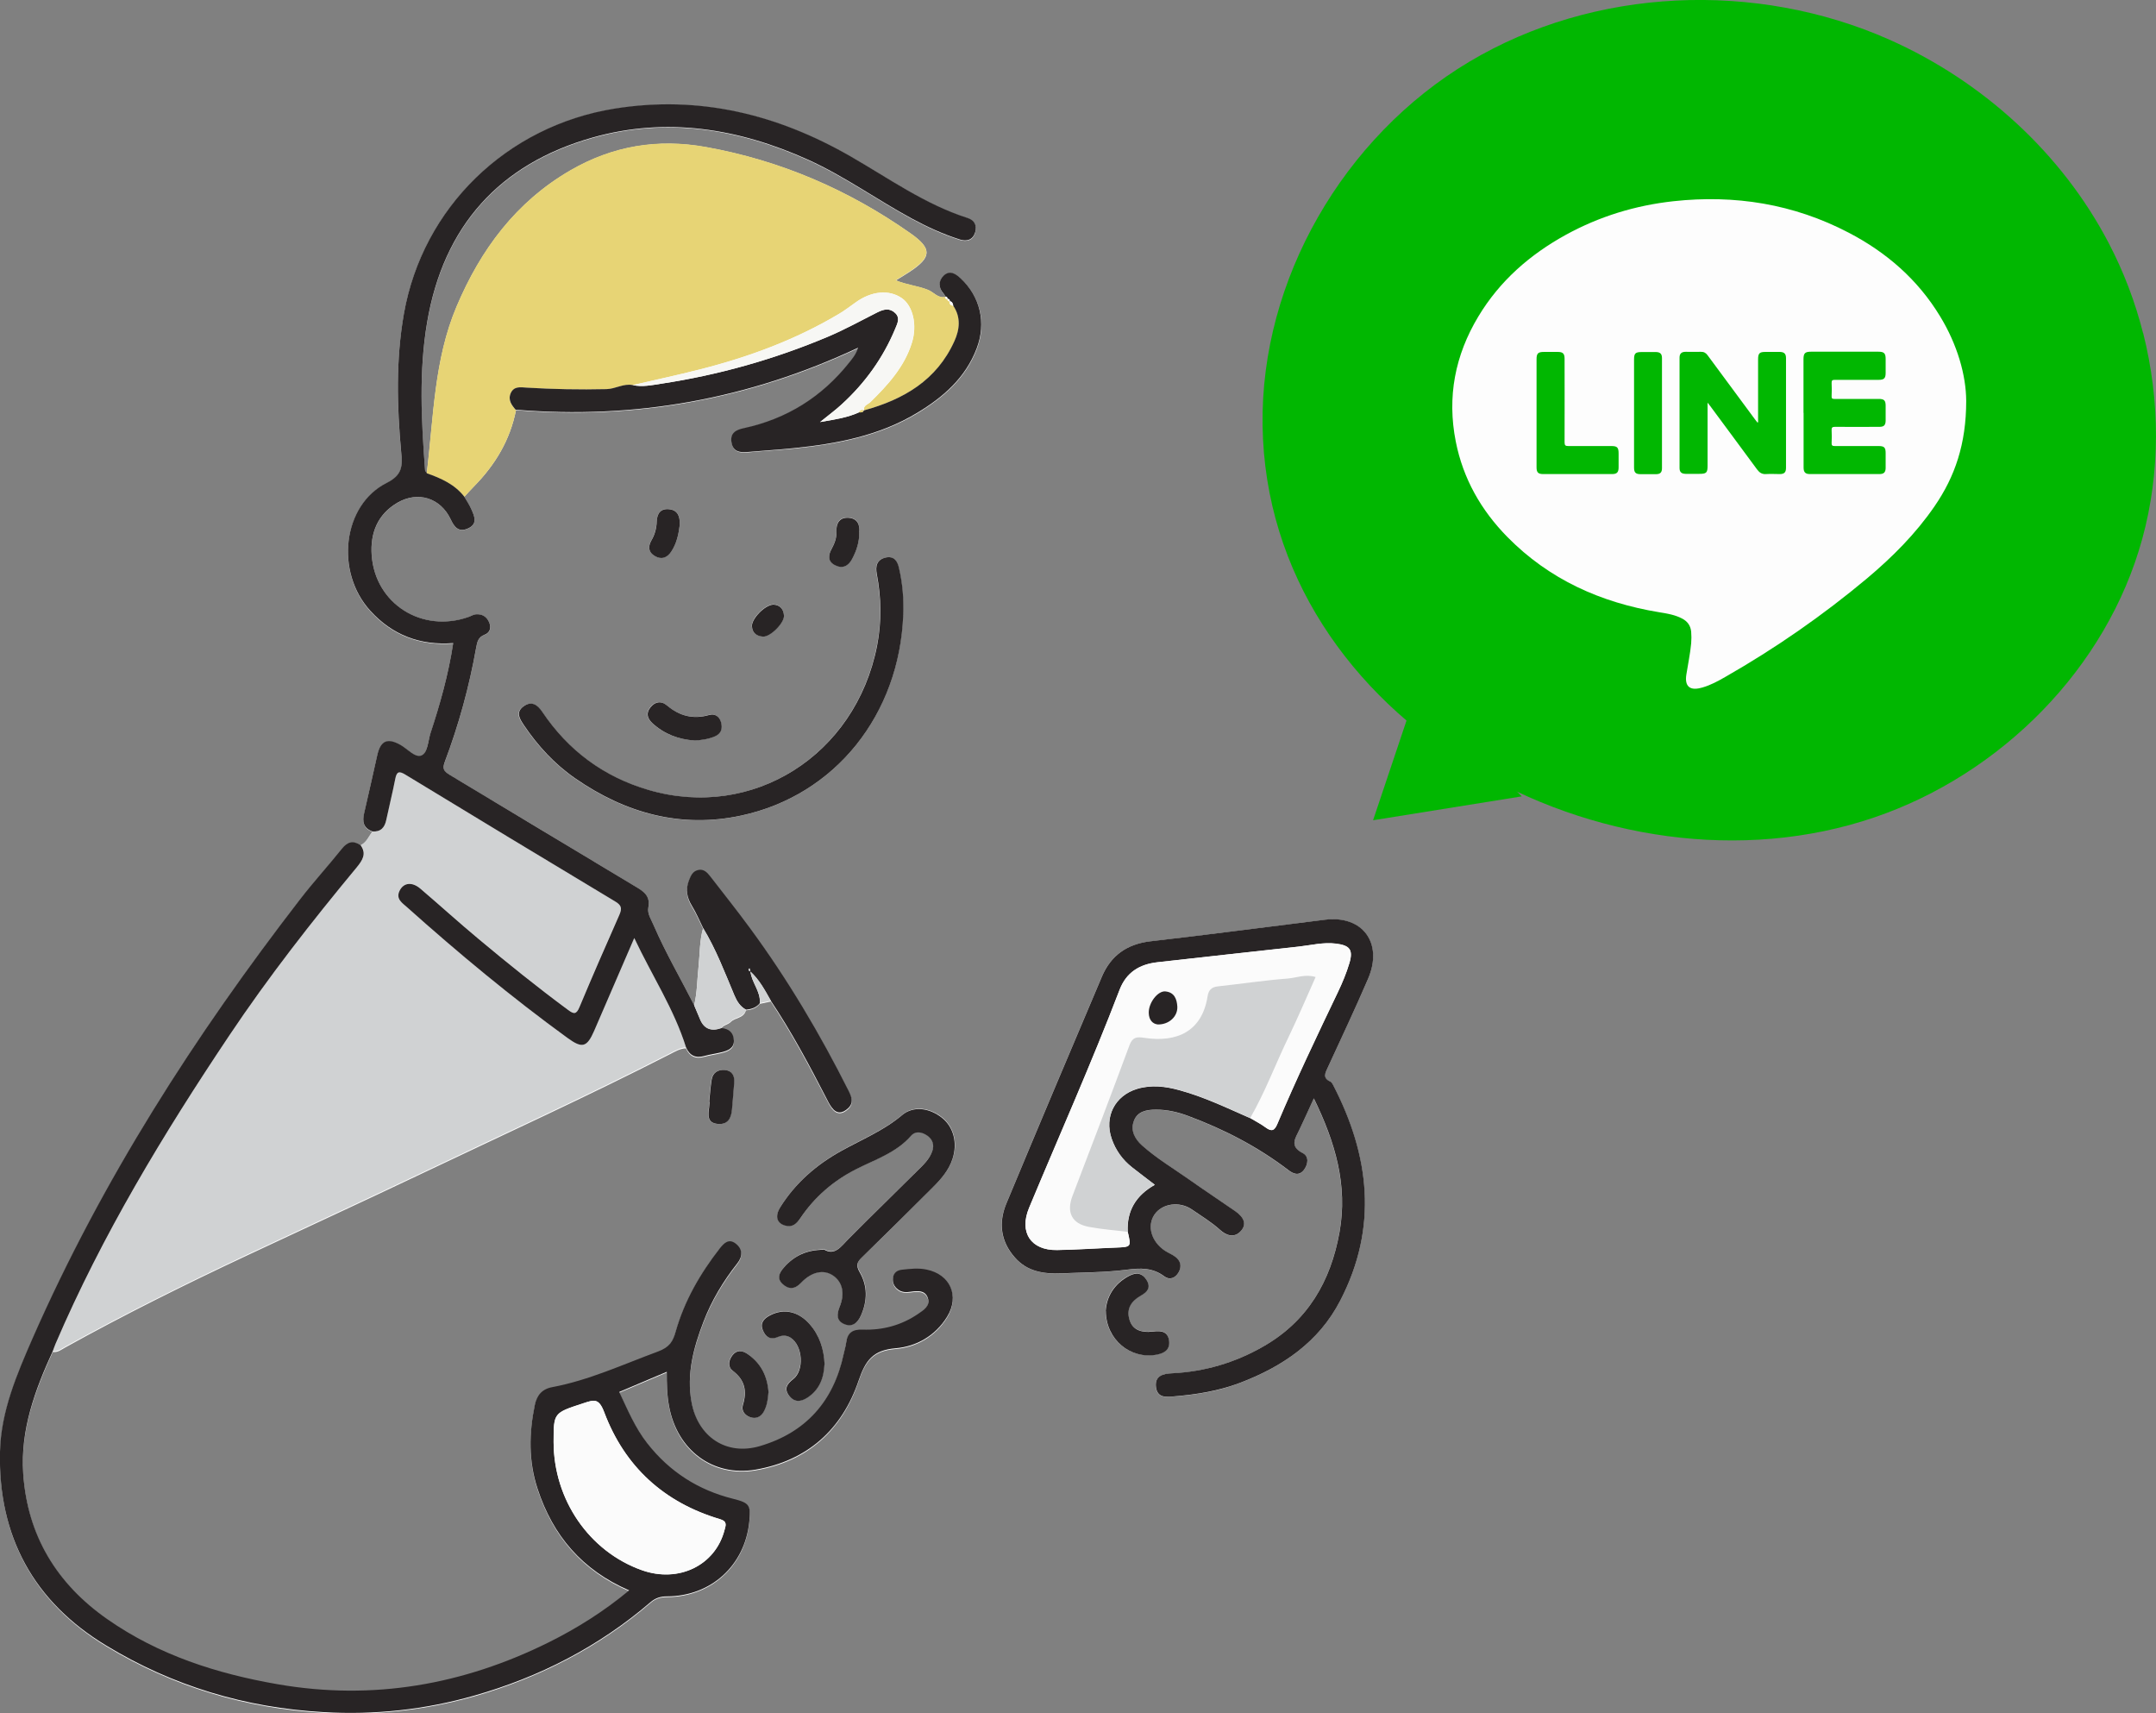 <?xml version="1.0" encoding="UTF-8"?>
<svg id="b" data-name="レイヤー 2" xmlns="http://www.w3.org/2000/svg" width="202.32" height="160.73" viewBox="0 0 202.32 160.73">
  <rect x="0" y="0" width="202.32" height="160.73" fill="#808080" stroke="none"/>
  <defs>
    <style>
      .d {
        fill: #fefefe;
      }

      .d, .e, .f, .g, .h, .i, .j, .k {
        stroke-width: 0px;
      }

      .e {
        fill: #d0d2d3;
      }

      .f {
        fill: #282425;
      }

      .g {
        fill: #f7f7f4;
      }

      .h {
        fill: #01b701;
        fill-rule: evenodd;
      }

      .i {
        fill: #fbfbfb;
      }

      .j {
        fill: #fdfdfd;
      }

      .k {
        fill: #e7d475;
      }
    </style>
  </defs>
  <g id="c" data-name="レイヤー 1">
    <g>
      <g>
        <path class="d" d="m65.98,87.08c-.34,1.19-.3,2.42-.43,3.63-.13,1.2-.12,2.42-.41,3.61-1.26-2.48-2.67-4.89-3.78-7.45-.24-.55-.63-1.11-.52-1.7.2-1.08-.42-1.5-1.19-1.97-5.82-3.49-11.63-7.01-17.45-10.49-.54-.32-.71-.55-.46-1.22,1.31-3.47,2.29-7.05,2.94-10.7.1-.55.18-.99.8-1.23.49-.18.65-.64.43-1.14-.23-.56-.67-.82-1.26-.77-.24.02-.46.17-.69.25-4.35,1.53-8.74-1.23-9.08-5.78-.15-2.07.54-3.85,2.43-4.95,1.92-1.12,4.03-.45,4.98,1.56.34.73.74,1.25,1.61.87.94-.41.64-1.13.34-1.79-.19-.42-.45-.8-.67-1.2.31-.34.61-.68.94-1.01,1.97-2.01,3.36-4.33,3.91-7.12,11.18.93,21.85-.99,32.12-5.81-.2.66-.53,1.02-.84,1.4-2.56,3.22-5.85,5.27-9.87,6.14-.71.15-1.31.43-1.17,1.32.14.87.75.99,1.5.92,1.44-.14,2.89-.22,4.33-.36,4.07-.42,8.04-1.16,11.61-3.32,2.44-1.48,4.52-3.28,5.57-6.03.92-2.4.34-4.88-1.51-6.59-.47-.44-1.02-.78-1.58-.25-.52.5-.53,1.13,0,1.7.07.07.11.17.16.26-.69.18-1.09-.42-1.62-.64-.96-.4-2.01-.47-3.05-.91.5-.31.89-.54,1.27-.79,2.1-1.38,2.16-2.18.09-3.63-5.8-4.07-12.16-6.82-19.16-8.08-4.53-.82-8.76-.12-12.75,2.19-5.11,2.96-8.41,7.43-10.67,12.77-2.12,5.01-2.15,10.38-2.8,15.65-.05-.09-.15-.17-.16-.26-.36-4.63-.59-9.25.19-13.86,1.53-9.03,6.76-14.87,15.51-17.35,6.95-1.97,13.74-.86,20.25,2.08,3.42,1.55,6.48,3.76,9.77,5.54,1.43.77,2.91,1.45,4.46,1.94.67.21,1.23.04,1.44-.67.19-.62-.04-1.14-.69-1.34-4.03-1.28-7.43-3.74-11.04-5.81-6.86-3.93-14.16-5.73-22.1-4.46-10.13,1.61-18.02,9.28-19.78,19.26-.76,4.33-.65,8.67-.25,13.01.12,1.25.14,2.1-1.36,2.85-4.16,2.09-4.86,8.37-1.52,12.02,2.06,2.25,4.65,3.25,7.76,3.01-.46,2.95-1.25,5.73-2.14,8.48-.24.73-.27,1.85-.86,2.07-.6.22-1.32-.65-1.99-1.02-1.18-.65-1.82-.39-2.13.95-.42,1.82-.82,3.65-1.24,5.48-.19.79-.05,1.4.78,1.71-.35.45-.55,1.03-1.12,1.29-.69-.46-1.2-.3-1.72.34-1.28,1.6-2.67,3.12-3.92,4.74-9.89,12.8-18.59,26.34-25.11,41.19-1.5,3.4-2.97,6.86-3.06,10.64-.2,7.96,3.16,14.1,9.96,18.22,6.24,3.79,13.06,5.83,20.37,6.24,4.82.27,9.54-.24,14.16-1.55,6.12-1.75,11.69-4.6,16.54-8.77.46-.4.94-.54,1.54-.54,4.12-.02,7.28-2.88,7.72-6.96.17-1.6.02-1.81-1.53-2.2-3.27-.82-5.93-2.52-8.03-5.19-1.15-1.46-1.84-3.13-2.64-4.83,1.43-.61,2.92-1.24,4.46-1.89,0,1.16.02,2.22.22,3.26.77,4.11,4.12,6.6,8.11,5.92,4.88-.83,8.12-3.77,9.67-8.34.65-1.92,1.34-2.87,3.48-3.05,1.92-.16,3.71-1.15,4.82-2.94,1.21-1.96.31-3.98-1.91-4.44-.79-.16-1.55-.07-2.32.01-.43.05-.75.24-.83.69-.09.5.08.91.5,1.2.34.24.74.23,1.13.18.65-.09,1.37-.17,1.63.59.25.75-.4,1.13-.92,1.49-1.57,1.07-3.33,1.54-5.21,1.47-.9-.03-1.42.27-1.53,1.19-.05.38-.17.76-.25,1.14-.93,4.4-3.54,7.33-7.85,8.6-3.15.93-5.82-.87-6.41-4.1-.49-2.65.18-5.12,1.11-7.55.76-1.99,1.85-3.8,3.17-5.48.51-.65.54-1.34-.14-1.87-.64-.5-1.1-.05-1.5.46-1.84,2.36-3.32,4.92-4.14,7.81-.26.91-.56,1.45-1.66,1.86-3.28,1.21-6.46,2.69-9.92,3.34-.97.18-1.45.78-1.64,1.7-.54,2.64-.59,5.26.27,7.85,1.45,4.4,4.2,7.62,8.59,9.52-2.36,1.96-4.87,3.54-7.52,4.86-8.05,4-16.52,5.49-25.43,3.95-5.73-.99-11.2-2.74-16.02-6.11-4.73-3.31-7.49-7.81-7.89-13.64-.28-4.12,1.1-7.85,2.77-11.5.47.07.81-.22,1.17-.42,5.57-3.09,11.27-5.92,17.03-8.62,5.47-2.57,10.96-5.09,16.42-7.69,7.79-3.71,15.64-7.29,23.32-11.22.47-.24.93-.52,1.48-.54.34.75.89,1.03,1.71.8.54-.15,1.11-.22,1.65-.36.57-.14,1.14-.36,1.13-1.06,0-.74-.45-1.16-1.21-1.2.19-.37.65-.38.92-.65.42-.43,1.24-.34,1.42-1.09.51-.05.97-.19,1.31-.61.35-.07.69-.15,1.03-.22,1.94,2.91,3.58,6,5.19,9.1.16.31.32.63.53.92.47.63,1.01.56,1.53.08.55-.51.36-1.04.06-1.63-2.68-5.34-5.72-10.47-9.27-15.29-1.21-1.65-2.49-3.25-3.74-4.87-.29-.37-.63-.71-1.16-.56-.48.14-.66.53-.83.99-.33.88-.17,1.61.3,2.38.4.65.7,1.37,1.04,2.06Zm57.3,15.98c2.02,4.14,3.2,8.17,2.41,12.57-.83,4.61-2.99,8.34-7.16,10.72-2.66,1.52-5.51,2.36-8.56,2.51-.86.04-1.64.25-1.5,1.31.14,1.05,1,.91,1.75.85,2.09-.16,4.15-.5,6.1-1.25,4.01-1.52,7.42-3.83,9.45-7.75,3.54-6.85,2.76-13.58-.68-20.21-.06-.12-.15-.27-.26-.32-.76-.34-.47-.82-.23-1.34,1.27-2.76,2.57-5.51,3.77-8.3,1.44-3.34-.5-5.98-4.02-5.55-5.47.68-10.94,1.4-16.42,2.03-2.19.25-3.7,1.33-4.54,3.32-3.01,7.09-6.01,14.18-8.97,21.3-.75,1.79-.53,3.54.81,5.05,1.17,1.31,2.71,1.55,4.35,1.48,2.05-.09,4.11-.08,6.14-.34,1.31-.17,2.44-.2,3.54.63.47.36,1.03.17,1.34-.4.29-.55.18-1.04-.29-1.42-.3-.24-.68-.38-1-.59-1.28-.85-1.7-2.31-.99-3.38.71-1.05,2.34-1.3,3.52-.49.9.62,1.83,1.18,2.65,1.92.52.47,1.31.84,1.97.07.51-.59.31-1.24-.55-1.83-1.45-1.01-2.92-1.98-4.37-3-1.47-1.04-3.02-1.97-4.38-3.17-.69-.61-1.09-1.38-.78-2.26.33-.94,1.22-1.1,2.1-1.1,1.03,0,2.03.23,3,.59,3.36,1.25,6.51,2.88,9.38,5.06.49.37,1.02.61,1.48.02.42-.53.52-1.28-.1-1.59-1.27-.64-.7-1.38-.32-2.18.43-.89.83-1.8,1.36-2.95Zm-38.53-45.35c.05-1.49-.07-2.97-.41-4.42-.15-.67-.49-1.14-1.24-.97-.84.18-.99.8-.84,1.56.43,2.25.47,4.5.02,6.74-2.03,10.28-11.7,16.37-21.46,13.5-4.2-1.23-7.51-3.7-9.96-7.33-.45-.67-1.02-1.05-1.76-.5-.75.55-.38,1.14.03,1.74,1.32,1.96,2.89,3.67,4.83,5.01,4.72,3.27,9.92,4.71,15.58,3.49,8.84-1.9,14.85-9.48,15.2-18.81Zm-7.43,59.52c-1.59,0-2.76.57-3.71,1.63-.43.48-.75,1.03-.16,1.57.58.54,1.16.52,1.75-.1.99-1.05,2.12-1.28,3-.68.88.6,1.13,1.67.61,2.94-.29.69-.3,1.29.43,1.61.77.33,1.27-.12,1.58-.82.61-1.38.62-2.77-.14-4.07-.37-.63-.23-.93.24-1.38,2.24-2.16,4.44-4.35,6.64-6.56.77-.77,1.5-1.6,1.85-2.68.48-1.46.1-2.97-1-3.85-1.15-.91-2.67-1.14-3.73-.25-1.73,1.46-3.79,2.29-5.72,3.37-2.31,1.28-4.29,2.99-5.71,5.26-.54.86-.34,1.55.49,1.75.67.17,1.05-.2,1.39-.71,1.32-1.98,3.07-3.47,5.19-4.57,1.8-.93,3.8-1.55,5.21-3.16.44-.5,1.07-.33,1.55.02.45.34.63.82.43,1.41-.26.77-.84,1.3-1.39,1.84-2.15,2.14-4.33,4.27-6.48,6.42-.69.69-1.25,1.6-2.29.99Zm.04,10.77c-.05-1.44-.47-2.73-1.42-3.8-1.06-1.2-2.43-1.48-3.71-.8-.55.29-.93.7-.68,1.35.24.62.67.99,1.41.68.4-.17.81-.2,1.21.06,1.14.74,1.32,3.07.24,3.89-.56.43-.86.87-.42,1.5.47.67,1.09.67,1.75.24,1.15-.74,1.55-1.86,1.61-3.13Zm26.39-5.01c.01,2.7,2.31,4.54,4.73,4.1.73-.13,1.32-.44,1.21-1.3-.11-.89-.73-.98-1.49-.88-1.22.15-1.96-.22-2.23-1.11-.31-1.06.22-1.78,1.09-2.27.62-.35.93-.77.52-1.45-.4-.67-.98-.74-1.64-.39-1.45.76-2.12,2-2.2,3.29Zm-38.56-53.52c.63-.05,1.29-.13,1.91-.4.6-.26.69-.78.54-1.33-.15-.55-.58-.82-1.14-.66-1.48.42-2.77.08-3.93-.9-.56-.47-1.14-.35-1.57.2-.42.54-.27,1.03.22,1.48,1.11,1.02,2.43,1.51,3.96,1.61Zm6.91,61.18c-.1-1.53-.71-2.78-2.01-3.65-.5-.33-1.01-.35-1.4.18-.35.48-.43,1.06.06,1.43,1.13.85,1.34,1.89.95,3.18-.17.56.15.98.66,1.16.51.19.99.02,1.27-.47.32-.56.42-1.19.46-1.83Zm-5.56-27.25s.02,0,.03,0c-.02.18-.02.35-.05.53-.09.69-.17,1.42.79,1.52.96.1,1.29-.52,1.36-1.36.07-.84.15-1.68.21-2.52.05-.66-.22-1.13-.91-1.18-.62-.04-1.11.25-1.21.92-.11.69-.16,1.4-.23,2.1Zm-2.75-54.25c.01-.7-.19-1.29-.98-1.38-.79-.09-1.15.35-1.18,1.13-.03.64-.19,1.24-.51,1.81-.33.56-.28,1.09.33,1.45.63.36,1.15.17,1.54-.41.52-.78.7-1.67.81-2.59Zm16.84.77c.08-.7-.17-1.31-1.01-1.36-.85-.05-1.17.5-1.13,1.3.02.58-.17,1.11-.44,1.6-.32.6-.4,1.18.28,1.54.71.37,1.27.12,1.65-.6.4-.76.65-1.55.66-2.48Zm-8.07,6.79c-.81.03-2.06,1.34-2.01,2.03.04.64.45.94,1.05.97.68.04,2-1.28,1.96-1.97-.04-.66-.44-1-.99-1.03Z"/>
        <path class="e" d="m33.83,79.29c.57-.26.77-.84,1.12-1.29.78.05,1.15-.36,1.3-1.09.26-1.28.58-2.55.84-3.83.13-.67.33-.79.95-.41,6.55,3.99,13.11,7.95,19.69,11.9.59.35.66.66.39,1.26-1.28,2.87-2.54,5.75-3.74,8.65-.3.72-.54.66-1.08.26-2.87-2.12-5.65-4.36-8.39-6.65-1.84-1.54-3.63-3.15-5.46-4.72-.77-.66-1.57-.58-1.95.19-.4.79.26,1.16.72,1.57,4.83,4.31,9.81,8.44,15.04,12.25,1.38,1,1.82.89,2.51-.7,1.23-2.84,2.45-5.68,3.75-8.68,1.66,3.54,3.74,6.67,4.86,10.27-.55.02-1.01.3-1.48.54-7.68,3.93-15.53,7.51-23.32,11.22-5.46,2.6-10.95,5.12-16.42,7.69-5.76,2.71-11.46,5.54-17.03,8.62-.36.2-.7.5-1.17.42.08-.23.16-.47.26-.69,4.4-10.23,10.13-19.71,16.31-28.94,3.68-5.5,7.75-10.7,11.97-15.79.53-.64.95-1.26.34-2.07Z"/>
        <path class="k" d="m40.04,44.4c.65-5.27.68-10.65,2.8-15.65,2.26-5.34,5.56-9.8,10.67-12.77,3.98-2.31,8.22-3.01,12.75-2.19,7,1.26,13.36,4.01,19.16,8.08,2.07,1.45,2.01,2.25-.09,3.63-.38.25-.77.48-1.27.79,1.04.44,2.09.51,3.05.91.53.22.93.82,1.62.64,0,0-.03,0-.03,0-.02.17.06.24.22.22h0c-.02.15.06.23.22.21h0c-.06.27.09.38.33.43.73,1.08.59,2.23.1,3.31-1.65,3.68-4.78,5.48-8.49,6.5-.09-.47.37-.56.6-.78,1.65-1.62,3.2-3.31,3.9-5.58.52-1.68.09-3.47-.96-4.18-1.2-.82-2.84-.66-4.32.41-.51.37-1.02.75-1.57,1.08-4.07,2.42-8.45,4.04-13.02,5.2-2.1.53-4.23.99-6.34,1.48-.86-.17-1.6.36-2.46.38-2.5.06-5,0-7.5-.14-.55-.03-1.17-.15-1.48.51-.3.66.09,1.14.49,1.6-.55,2.79-1.94,5.11-3.91,7.12-.32.33-.62.67-.94,1.01-.91-1.17-2.19-1.73-3.53-2.2Z"/>
        <path class="f" d="m33.83,79.29c.6.81.18,1.43-.34,2.07-4.22,5.09-8.29,10.29-11.97,15.79-6.18,9.23-11.92,18.71-16.31,28.94-.1.23-.17.46-.26.69-1.67,3.65-3.05,7.39-2.77,11.5.4,5.83,3.16,10.33,7.89,13.64,4.82,3.37,10.29,5.12,16.02,6.11,8.91,1.54,17.38.05,25.43-3.95,2.65-1.32,5.16-2.9,7.52-4.86-4.39-1.9-7.15-5.12-8.59-9.52-.86-2.6-.81-5.21-.27-7.85.19-.92.67-1.52,1.64-1.7,3.46-.65,6.64-2.13,9.92-3.34,1.1-.41,1.4-.94,1.66-1.86.82-2.89,2.3-5.45,4.14-7.81.4-.51.85-.96,1.5-.46.68.53.66,1.22.14,1.87-1.32,1.67-2.41,3.49-3.17,5.48-.93,2.43-1.6,4.9-1.11,7.55.59,3.23,3.26,5.03,6.41,4.1,4.31-1.27,6.91-4.2,7.85-8.6.08-.38.2-.75.25-1.14.12-.92.63-1.22,1.53-1.19,1.88.07,3.64-.4,5.21-1.47.52-.36,1.17-.74.92-1.49-.25-.76-.97-.68-1.63-.59-.39.06-.78.06-1.13-.18-.42-.29-.59-.7-.5-1.2.08-.44.41-.64.83-.69.77-.08,1.53-.18,2.32-.01,2.22.46,3.12,2.49,1.91,4.44-1.11,1.79-2.9,2.78-4.82,2.94-2.14.18-2.83,1.14-3.48,3.05-1.55,4.57-4.8,7.5-9.67,8.34-3.99.68-7.34-1.81-8.11-5.92-.2-1.05-.22-2.1-.22-3.26-1.55.66-3.03,1.28-4.46,1.89.8,1.69,1.49,3.37,2.64,4.83,2.1,2.67,4.76,4.37,8.03,5.19,1.56.39,1.7.6,1.53,2.2-.43,4.08-3.6,6.95-7.72,6.96-.6,0-1.08.15-1.54.54-4.85,4.17-10.42,7.03-16.54,8.77-4.62,1.32-9.34,1.83-14.16,1.55-7.32-.41-14.13-2.45-20.37-6.24C3.17,150.3-.19,144.15,0,136.2c.09-3.78,1.57-7.23,3.06-10.64,6.53-14.85,15.22-28.39,25.11-41.19,1.25-1.62,2.64-3.14,3.92-4.74.52-.64,1.03-.8,1.72-.34Zm18.12,55.99c0,5.43,3.35,10.29,8.29,12.04,3.45,1.22,6.89-.45,7.75-3.77.12-.45.28-.81-.43-1.02-5.25-1.56-8.94-4.93-10.86-10.03-.51-1.35-.95-1.17-1.97-.84-2.77.91-2.78.87-2.78,3.62Z"/>
        <path class="f" d="m40.04,44.4c1.34.47,2.63,1.04,3.53,2.2.23.4.49.78.67,1.2.3.66.6,1.38-.34,1.79-.87.38-1.27-.14-1.61-.87-.95-2-3.06-2.67-4.98-1.56-1.89,1.1-2.58,2.87-2.43,4.95.34,4.55,4.72,7.31,9.08,5.78.23-.08.46-.23.69-.25.59-.05,1.03.21,1.26.77.21.51.05.96-.43,1.14-.61.23-.7.68-.8,1.23-.65,3.66-1.63,7.23-2.94,10.7-.25.67-.08.89.46,1.22,5.82,3.49,11.63,7.01,17.45,10.49.77.46,1.4.88,1.19,1.97-.11.59.29,1.15.52,1.7,1.11,2.56,2.52,4.97,3.78,7.45.19.45.38.9.57,1.35q.55,1.28,1.95.8c.76.04,1.2.46,1.21,1.2,0,.7-.57.92-1.13,1.06-.55.14-1.11.21-1.65.36-.82.23-1.37-.04-1.71-.8-1.12-3.6-3.2-6.74-4.86-10.27-1.3,3-2.52,5.84-3.75,8.68-.69,1.59-1.13,1.7-2.51.7-5.24-3.81-10.22-7.94-15.04-12.25-.45-.41-1.11-.78-.72-1.57.38-.77,1.18-.85,1.95-.19,1.83,1.56,3.61,3.18,5.46,4.72,2.74,2.29,5.52,4.53,8.39,6.65.54.4.78.46,1.08-.26,1.21-2.9,2.47-5.78,3.74-8.65.27-.61.2-.91-.39-1.26-6.57-3.95-13.14-7.91-19.69-11.9-.62-.38-.82-.26-.95.41-.25,1.28-.57,2.55-.84,3.83-.15.73-.52,1.14-1.3,1.09-.84-.3-.97-.91-.78-1.71.43-1.82.82-3.65,1.24-5.48.31-1.33.95-1.6,2.13-.95.68.37,1.39,1.24,1.99,1.02.6-.22.63-1.33.86-2.07.9-2.75,1.69-5.53,2.14-8.48-3.11.24-5.7-.76-7.76-3.01-3.34-3.64-2.64-9.93,1.52-12.02,1.49-.75,1.47-1.59,1.36-2.85-.4-4.34-.51-8.68.25-13.01,1.76-9.98,9.65-17.64,19.78-19.26,7.94-1.27,15.24.53,22.1,4.46,3.61,2.07,7.02,4.53,11.04,5.81.65.21.88.72.69,1.34-.22.71-.78.88-1.44.67-1.55-.49-3.03-1.17-4.46-1.94-3.3-1.78-6.35-3.99-9.77-5.54-6.51-2.94-13.3-4.05-20.25-2.08-8.74,2.48-13.98,8.32-15.51,17.35-.78,4.61-.54,9.23-.19,13.86,0,.09.1.17.16.26Z"/>
        <path class="f" d="m123.29,103.06c-.53,1.15-.93,2.06-1.36,2.95-.38.8-.95,1.54.32,2.18.61.31.51,1.06.1,1.59-.47.59-1,.35-1.48-.02-2.86-2.18-6.02-3.81-9.38-5.06-.97-.36-1.96-.59-3-.59-.89,0-1.78.16-2.1,1.1-.31.88.1,1.65.78,2.26,1.35,1.2,2.9,2.13,4.38,3.17,1.44,1.02,2.92,1.99,4.37,3,.86.6,1.06,1.24.55,1.83-.66.77-1.45.4-1.97-.07-.82-.74-1.75-1.3-2.65-1.92-1.18-.81-2.81-.56-3.52.49-.71,1.06-.29,2.53.99,3.38.32.21.7.35,1,.59.47.37.59.87.29,1.42-.31.57-.86.76-1.34.4-1.1-.83-2.24-.8-3.54-.63-2.03.26-4.09.25-6.14.34-1.64.07-3.19-.16-4.35-1.48-1.34-1.51-1.55-3.26-.81-5.05,2.96-7.11,5.96-14.21,8.97-21.3.84-1.98,2.34-3.06,4.54-3.32,5.48-.63,10.95-1.35,16.42-2.03,3.52-.43,5.46,2.21,4.02,5.55-1.2,2.79-2.5,5.54-3.77,8.3-.24.52-.53,1,.23,1.34.11.05.2.2.26.32,3.44,6.63,4.22,13.36.68,20.21-2.02,3.92-5.44,6.23-9.45,7.75-1.96.74-4.02,1.08-6.1,1.25-.74.06-1.61.2-1.75-.85-.14-1.07.64-1.27,1.5-1.31,3.05-.15,5.91-.99,8.56-2.51,4.17-2.38,6.33-6.11,7.16-10.72.79-4.41-.39-8.43-2.41-12.57Zm-5.96,1.85c.48.29.99.55,1.44.88.58.43.84.29,1.11-.36,1.76-4.17,3.71-8.25,5.66-12.32.43-.89.81-1.81,1.09-2.75.37-1.25.03-1.66-1.27-1.82-1.18-.15-2.32.15-3.48.28-4.43.48-8.85.98-13.27,1.47-1.67.19-2.91.94-3.55,2.59-2.64,6.9-5.65,13.64-8.49,20.45-.96,2.3.17,4,2.63,3.96,1.84-.03,3.67-.16,5.51-.23,1.45-.06,1.45-.05,1.12-1.47-.1-1.97.76-3.42,2.54-4.42-.78-.6-1.45-1.1-2.11-1.62-.91-.71-1.56-1.61-1.94-2.71-.71-2.05.3-4.04,2.39-4.67,1.33-.4,2.65-.24,3.96.12,2.32.63,4.47,1.67,6.66,2.63Z"/>
        <path class="f" d="m48.42,38.48c-.4-.46-.78-.94-.49-1.6.3-.66.92-.55,1.48-.51,2.5.15,5,.2,7.5.14.85-.02,1.6-.55,2.46-.38.91.2,1.81,0,2.69-.13,5.39-.82,10.61-2.29,15.64-4.41,1.6-.67,3.11-1.51,4.65-2.29.59-.3,1.15-.42,1.66.07.48.45.22.95.01,1.46-1.14,2.75-2.84,5.11-5.03,7.11-.58.53-1.21.99-2.03,1.66,1.44-.25,2.58-.42,3.65-.91.18,0,.38.04.45-.2v.02c3.72-1.02,6.84-2.82,8.5-6.5.49-1.08.63-2.23-.1-3.31-.03-.2-.08-.4-.33-.44,0,0,0,0,0,0,0-.15-.07-.22-.22-.22,0,0,0,0,0,0,0-.15-.07-.22-.22-.22,0,0,.03,0,.03,0-.05-.09-.09-.19-.16-.26-.52-.57-.51-1.2,0-1.7.56-.53,1.11-.19,1.58.25,1.85,1.71,2.43,4.19,1.51,6.59-1.05,2.75-3.13,4.56-5.57,6.03-3.57,2.16-7.55,2.91-11.61,3.32-1.44.15-2.89.23-4.33.36-.75.07-1.37-.05-1.5-.92-.14-.89.46-1.17,1.17-1.32,4.02-.87,7.31-2.92,9.87-6.14.3-.38.63-.74.84-1.4-10.26,4.82-20.94,6.74-32.12,5.81Z"/>
        <path class="f" d="m84.76,57.71c-.36,9.33-6.37,16.91-15.2,18.81-5.66,1.22-10.86-.22-15.58-3.49-1.94-1.34-3.52-3.06-4.83-5.01-.4-.6-.77-1.19-.03-1.74.75-.55,1.31-.17,1.76.5,2.44,3.63,5.76,6.1,9.96,7.33,9.76,2.87,19.43-3.22,21.46-13.5.44-2.25.41-4.5-.02-6.74-.15-.76,0-1.37.84-1.56.75-.16,1.09.3,1.24.97.34,1.46.46,2.93.41,4.42Z"/>
        <path class="f" d="m77.33,117.24c1.03.61,1.6-.3,2.29-.99,2.14-2.15,4.32-4.27,6.48-6.42.55-.54,1.13-1.07,1.39-1.84.2-.59.02-1.07-.43-1.41-.48-.35-1.11-.52-1.55-.02-1.41,1.61-3.4,2.23-5.21,3.16-2.12,1.09-3.86,2.59-5.19,4.57-.34.51-.72.88-1.39.71-.83-.21-1.03-.89-.49-1.75,1.42-2.27,3.4-3.98,5.71-5.26,1.94-1.08,3.99-1.91,5.72-3.37,1.06-.89,2.58-.66,3.73.25,1.1.87,1.48,2.38,1,3.85-.35,1.08-1.07,1.9-1.85,2.68-2.2,2.2-4.41,4.39-6.64,6.56-.47.45-.6.75-.24,1.38.76,1.3.75,2.69.14,4.07-.31.7-.81,1.15-1.58.82-.73-.31-.71-.92-.43-1.61.52-1.27.27-2.34-.61-2.94-.88-.6-2.01-.37-3,.68-.59.62-1.17.64-1.75.1-.58-.55-.27-1.09.16-1.57.94-1.06,2.11-1.63,3.71-1.63Z"/>
        <path class="f" d="m71.31,94.12c-.33.42-.8.57-1.31.61-.55-.3-.85-.79-1.09-1.36-.9-2.14-1.72-4.31-2.93-6.3-.34-.69-.64-1.41-1.04-2.06-.47-.77-.63-1.5-.3-2.38.18-.46.35-.86.83-.99.53-.15.87.19,1.16.56,1.25,1.62,2.53,3.22,3.74,4.87,3.55,4.82,6.59,9.95,9.27,15.29.29.58.49,1.12-.06,1.63-.53.49-1.07.55-1.53-.08-.21-.28-.37-.6-.53-.92-1.6-3.11-3.25-6.19-5.19-9.1-.55-.98-1.08-1.98-1.93-2.75-.02-.1-.04-.19-.06-.29-.03.02-.07.04-.08.07-.02.12.02.2.16.2.09,1.05.97,1.88.88,2.99Z"/>
        <path class="f" d="m77.37,128.01c-.06,1.27-.46,2.38-1.61,3.13-.66.43-1.28.43-1.75-.24-.44-.63-.14-1.07.42-1.5,1.07-.82.9-3.15-.24-3.89-.4-.26-.81-.23-1.21-.06-.74.31-1.17-.06-1.41-.68-.25-.65.12-1.06.68-1.35,1.28-.68,2.65-.4,3.71.8.95,1.07,1.36,2.36,1.42,3.8Z"/>
        <path class="e" d="m65.98,87.08c1.21,1.99,2.03,4.16,2.93,6.3.24.57.54,1.06,1.09,1.36-.18.74-1,.65-1.42,1.09-.26.27-.72.27-.92.65q-1.4.48-1.95-.8c-.19-.45-.38-.9-.57-1.35.29-1.19.28-2.41.41-3.61.13-1.21.09-2.44.43-3.63Z"/>
        <path class="f" d="m103.76,123c.08-1.29.75-2.53,2.2-3.29.66-.35,1.23-.28,1.64.39.41.68.1,1.1-.52,1.45-.88.49-1.41,1.21-1.09,2.27.26.89,1.01,1.26,2.23,1.11.76-.1,1.38,0,1.49.88.1.86-.49,1.17-1.21,1.3-2.42.43-4.71-1.41-4.73-4.1Z"/>
        <path class="f" d="m65.2,69.48c-1.53-.1-2.85-.6-3.96-1.61-.49-.45-.64-.94-.22-1.48.43-.55,1.01-.67,1.57-.2,1.16.98,2.45,1.32,3.93.9.56-.16.98.11,1.14.66.15.55.06,1.06-.54,1.33-.62.27-1.28.36-1.91.4Z"/>
        <path class="f" d="m72.11,130.66c-.04.64-.14,1.27-.46,1.83-.29.49-.76.66-1.27.47-.51-.19-.83-.6-.66-1.16.39-1.28.18-2.33-.95-3.18-.49-.37-.41-.95-.06-1.43.39-.53.9-.51,1.4-.18,1.3.87,1.91,2.12,2.01,3.65Z"/>
        <path class="f" d="m66.55,103.41c.07-.7.12-1.4.23-2.1.1-.67.59-.96,1.21-.92.69.05.96.52.91,1.18-.06.84-.14,1.68-.21,2.52-.07.84-.39,1.46-1.36,1.36-.97-.1-.88-.82-.79-1.52.02-.17.03-.35.05-.53-.01,0-.02,0-.03,0Z"/>
        <path class="f" d="m63.8,49.17c-.11.92-.29,1.81-.81,2.59-.39.58-.91.78-1.54.41-.61-.35-.65-.88-.33-1.45.33-.56.49-1.17.51-1.81.03-.77.39-1.22,1.18-1.13.79.09.99.67.98,1.38Z"/>
        <path class="f" d="m80.64,49.94c0,.93-.26,1.72-.66,2.48-.37.72-.94.97-1.65.6-.68-.36-.61-.94-.28-1.54.27-.5.47-1.02.44-1.6-.03-.79.29-1.35,1.13-1.3.84.05,1.09.66,1.01,1.36Z"/>
        <path class="f" d="m72.58,56.73c.55.02.95.37.99,1.03.04.69-1.28,2.01-1.96,1.97-.59-.03-1.01-.33-1.05-.97-.04-.69,1.2-2,2.01-2.03Z"/>
        <path class="e" d="m71.31,94.12c.09-1.11-.79-1.93-.88-2.99l-.02.02c.85.77,1.38,1.77,1.93,2.74-.35.07-.69.15-1.03.22Z"/>
        <path class="g" d="m80.6,38.69c-1.07.49-2.21.66-3.65.91.83-.67,1.46-1.13,2.03-1.66,2.19-2,3.89-4.36,5.03-7.11.21-.5.47-1-.01-1.46-.51-.49-1.07-.36-1.66-.07-1.55.77-3.06,1.61-4.65,2.29-5.03,2.12-10.24,3.59-15.64,4.41-.89.14-1.78.33-2.69.13,2.11-.49,4.24-.94,6.34-1.48,4.57-1.16,8.96-2.78,13.02-5.2.54-.32,1.05-.71,1.57-1.08,1.48-1.07,3.12-1.23,4.32-.41,1.04.72,1.48,2.51.96,4.18-.71,2.27-2.25,3.96-3.9,5.58-.23.22-.68.31-.6.78,0,0-.01-.02-.01-.02-.22-.08-.35.03-.45.2Z"/>
        <path class="d" d="m89.12,28.26c.25.05.29.24.33.44-.23-.05-.39-.17-.33-.44Z"/>
        <path class="d" d="m88.91,28.04c.15,0,.23.07.22.22-.16.02-.24-.06-.22-.22Z"/>
        <path class="d" d="m88.7,27.83c.15,0,.22.07.22.22-.16.02-.24-.05-.22-.22Z"/>
        <path class="i" d="m51.95,135.29c0-2.75.01-2.71,2.78-3.62,1.01-.33,1.46-.51,1.97.84,1.92,5.1,5.6,8.47,10.86,10.03.71.21.55.58.43,1.02-.86,3.32-4.31,4.99-7.75,3.77-4.94-1.75-8.28-6.6-8.29-12.04Z"/>
        <path class="i" d="m105.83,115.58c.33,1.42.33,1.41-1.12,1.47-1.84.07-3.67.2-5.51.23-2.47.05-3.59-1.66-2.63-3.96,2.84-6.81,5.85-13.56,8.49-20.45.63-1.65,1.87-2.4,3.55-2.59,4.42-.49,8.85-.99,13.27-1.47,1.16-.13,2.3-.42,3.48-.28,1.3.16,1.64.57,1.27,1.82-.28.94-.67,1.87-1.09,2.75-1.95,4.08-3.9,8.16-5.66,12.32-.27.65-.53.79-1.11.36-.45-.34-.96-.59-1.44-.88,1.41-2.45,2.39-5.11,3.62-7.64.89-1.83,1.68-3.71,2.52-5.59-.97-.31-1.78.07-2.61.14-2.2.18-4.39.5-6.59.74-.59.07-.85.34-.94.93-.52,3.29-2.87,4.37-5.97,3.89-.7-.11-1.08-.05-1.36.7-1.75,4.72-3.55,9.43-5.35,14.14-.58,1.53-.07,2.6,1.53,2.9,1.21.23,2.44.32,3.66.47Zm2.82-19.46c1.06.02,1.88-.76,1.83-1.68-.04-.68-.27-1.34-1.12-1.42-.7-.07-1.58,1.06-1.56,2.01.01.64.35,1.04.85,1.09Z"/>
        <path class="e" d="m105.83,115.58c-1.22-.15-2.45-.24-3.66-.47-1.6-.3-2.11-1.37-1.53-2.9,1.8-4.71,3.6-9.41,5.35-14.14.28-.75.66-.81,1.36-.7,3.1.48,5.45-.6,5.97-3.89.09-.58.36-.86.94-.93,2.2-.24,4.39-.57,6.59-.74.83-.07,1.65-.44,2.61-.14-.84,1.88-1.64,3.76-2.52,5.59-1.23,2.54-2.21,5.19-3.62,7.64-2.19-.96-4.34-2-6.66-2.63-1.31-.36-2.63-.52-3.96-.12-2.09.64-3.09,2.62-2.39,4.67.38,1.1,1.03,2,1.94,2.71.66.52,1.34,1.03,2.11,1.62-1.79,1-2.64,2.45-2.54,4.42Z"/>
        <path class="k" d="m80.6,38.69c.1-.17.24-.28.45-.2-.07.24-.27.2-.45.2Z"/>
        <path class="e" d="m70.43,91.14c-.14,0-.18-.09-.16-.2,0-.03.05-.04.08-.07.02.1.04.19.06.29,0,0,.02-.02.02-.02Z"/>
        <path class="f" d="m108.65,96.12c-.5-.05-.84-.44-.85-1.09-.02-.96.86-2.08,1.56-2.01.85.08,1.08.73,1.12,1.42.05.92-.77,1.7-1.83,1.68Z"/>
      </g>
      <g>
        <path class="h" d="m201.11,31.27c-.74-2.94-1.83-5.79-3.23-8.47-4.41-8.45-11.87-15.21-20.58-19.08-12.51-5.55-27.71-4.93-39.45,2.09-11.75,7.02-19.56,20.41-19.37,34.09.39,27.88,32.49,45.29,57.42,36.79,11.9-4.06,21.8-14,25.13-26.13,1.72-6.27,1.68-12.98.09-19.29Z"/>
        <polygon class="h" points="132.99 64.62 128.85 76.96 142.8 74.72 132.99 64.62"/>
      </g>
      <path class="j" d="m184.51,37.6c0,4.07-1.06,7.12-2.97,9.9-1.77,2.58-3.96,4.77-6.34,6.77-4.16,3.48-8.6,6.56-13.31,9.25-.68.39-1.36.76-2.12.98-.05.02-.11.03-.16.04-1.05.28-1.54-.17-1.36-1.26.15-.97.36-1.94.45-2.92.03-.37.03-.73,0-1.1-.06-.57-.35-.96-.84-1.22-.68-.36-1.43-.48-2.18-.6-5.46-.9-10.3-3.07-14.22-7.05-2.47-2.51-4.16-5.47-4.85-8.96-.83-4.19-.07-8.1,2.12-11.74,2.01-3.34,4.84-5.81,8.23-7.67,3.14-1.72,6.51-2.75,10.07-3.14,5.77-.63,11.28.25,16.45,2.95,3.55,1.85,6.49,4.4,8.58,7.85,1.61,2.64,2.44,5.51,2.45,7.94Zm-24.27.18c.12.15.18.24.25.32,1.46,1.98,2.93,3.95,4.39,5.94.23.31.47.47.86.44.42-.03.85,0,1.27,0,.43,0,.59-.16.59-.59,0-3.43,0-6.86,0-10.29,0-.41-.17-.57-.57-.58-.46,0-.91,0-1.37,0-.55,0-.68.13-.68.7,0,1.89,0,3.78,0,5.66,0,.09.03.19-.04.29-.09-.12-.17-.22-.25-.32-1.48-2-2.97-4.01-4.45-6.02-.16-.22-.35-.33-.63-.32-.48.01-.95,0-1.43,0-.39,0-.57.17-.57.55,0,3.45,0,6.9,0,10.35,0,.38.17.54.57.55.42,0,.85,0,1.27,0,.69,0,.79-.1.79-.78,0-1.94,0-3.88,0-5.91Zm9.01.97c0,1.7,0,3.41,0,5.11,0,.45.16.62.6.62,2.17,0,4.34,0,6.51,0,.42,0,.59-.16.59-.59,0-.46,0-.91,0-1.37,0-.54-.13-.67-.68-.67-1.37,0-2.73,0-4.1,0-.23,0-.3-.06-.29-.29.02-.4.02-.8,0-1.2-.01-.24.06-.31.3-.31,1.39.01,2.78,0,4.17,0,.44,0,.59-.15.6-.58,0-.47,0-.93,0-1.4,0-.5-.15-.64-.64-.64-1.39,0-2.78,0-4.17,0-.2,0-.27-.04-.26-.25.02-.41.02-.83,0-1.24-.01-.25.07-.3.31-.3,1.37.01,2.73,0,4.1,0,.51,0,.66-.14.66-.66,0-.43,0-.87,0-1.3,0-.53-.15-.68-.68-.68-2.11,0-4.21,0-6.32,0-.57,0-.71.14-.71.71,0,1.67,0,3.34,0,5.01Zm-25.06.01c0,1.69,0,3.38,0,5.08,0,.49.15.64.64.64,2.15,0,4.29,0,6.44,0,.46,0,.62-.16.62-.63,0-.43,0-.87,0-1.3,0-.57-.13-.7-.68-.7-1.34,0-2.69,0-4.03,0-.27,0-.36-.05-.36-.35.01-2.61,0-5.23,0-7.84,0-.49-.16-.64-.64-.64-.43,0-.87,0-1.3,0-.55,0-.69.14-.69.69,0,1.68,0,3.36,0,5.04Zm9.15,0c0,1.7,0,3.41,0,5.11,0,.47.15.62.63.62.48,0,.95,0,1.43,0,.39,0,.56-.16.56-.55,0-3.45,0-6.9,0-10.35,0-.39-.17-.55-.56-.56-.44,0-.89,0-1.33,0-.61,0-.73.12-.73.71,0,1.67,0,3.34,0,5.01Z"/>
    </g>
  </g>
</svg>